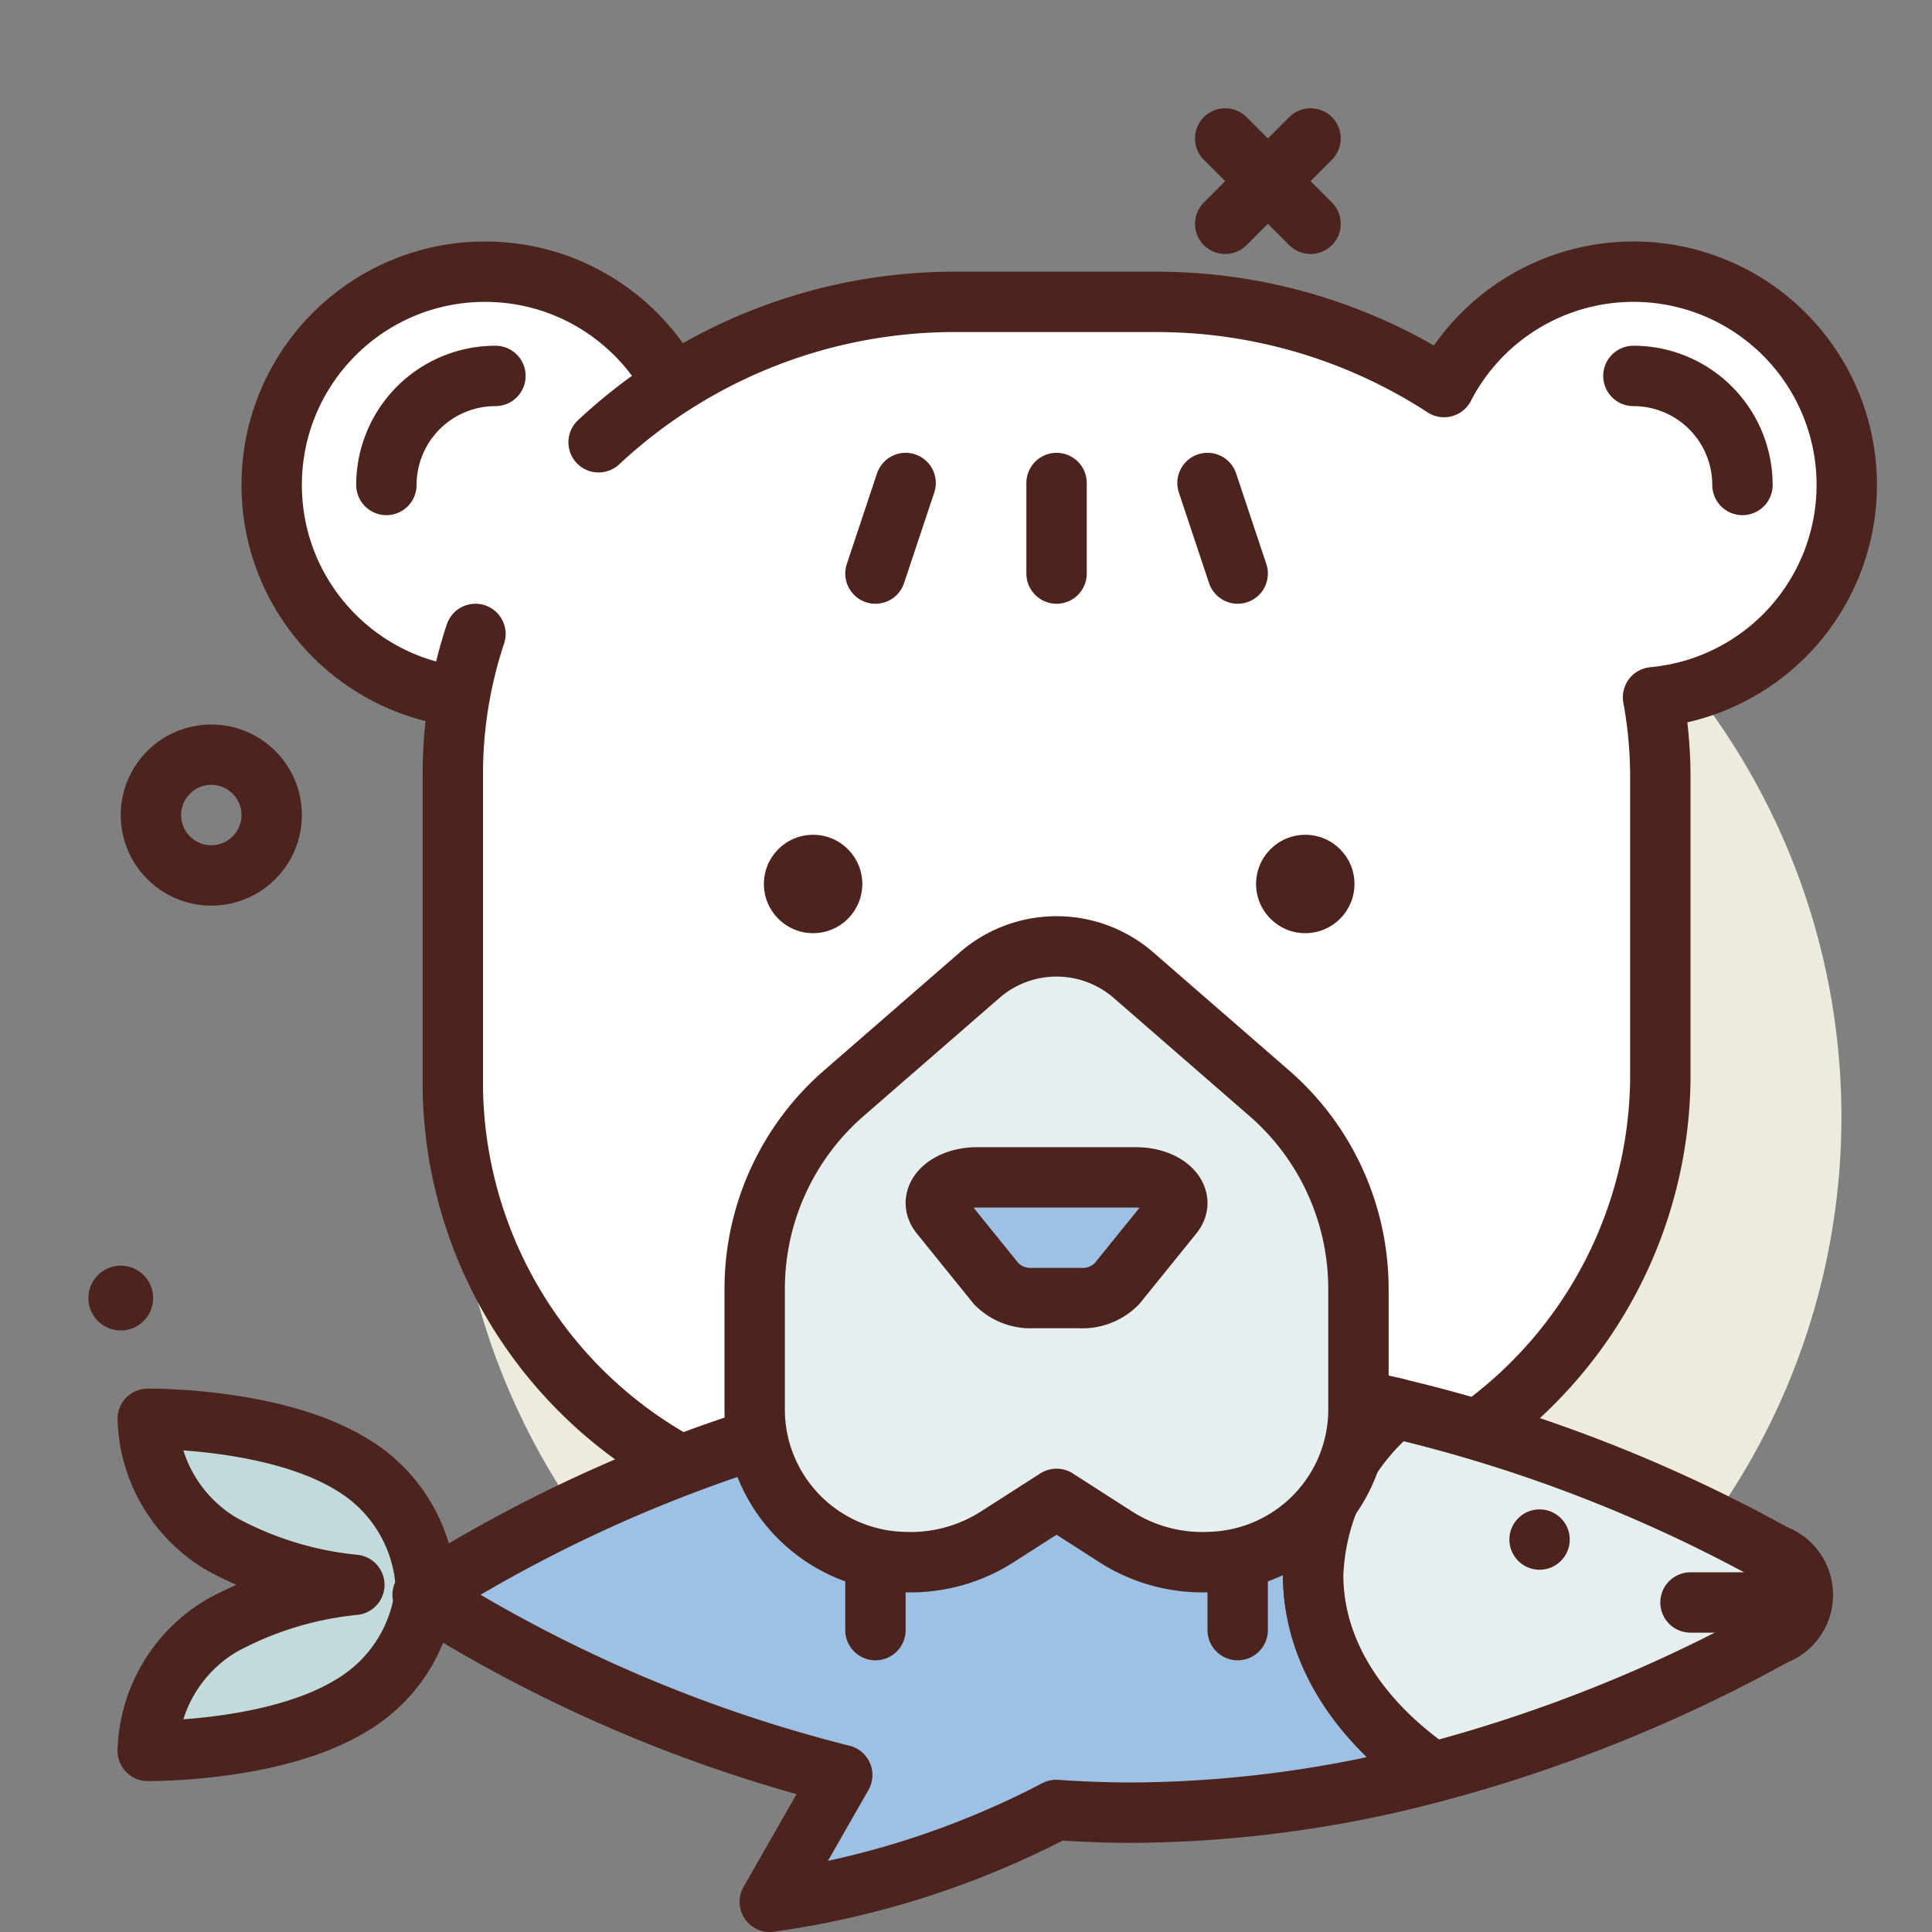<?xml version="1.0" encoding="utf-8"?><!-- Uploaded to: SVG Repo, www.svgrepo.com, Generator: SVG Repo Mixer Tools -->
<svg width="800px" height="800px" viewBox="0 0 64 64" xmlns="http://www.w3.org/2000/svg">
<rect x="0" y="0" width="64" height="64" fill="#808080" stroke="none"/>
<title>bear</title>
<g id="bear">
<circle cx="38" cy="37" r="23" style="fill:#edebdc"/>
<circle cx="16.065" cy="16.065" r="7.065" style="fill:#ffffff;stroke:#4c241d;stroke-linecap:round;stroke-linejoin:round;stroke-width:2px"/>
<path d="M15.75,21A14.72,14.72,0,0,0,15,25.645v10.37a14.438,14.438,0,0,0,7.18,12.311l4.947,2.98A11.953,11.953,0,0,0,33.286,53h2.738a11.971,11.971,0,0,0,5.921-1.555l5.547-3.163A14.47,14.47,0,0,0,55,35.779V25.645a14.667,14.667,0,0,0-.241-2.547,7.064,7.064,0,1,0-6.923-10.276A17.463,17.463,0,0,0,38.263,10H31.737a17.279,17.279,0,0,0-11.908,4.651" style="fill:#ffffff;stroke:#4c241d;stroke-linecap:round;stroke-linejoin:round;stroke-width:2px"/>
<path d="M14.106,52.338H14.09a5.026,5.026,0,0,0-2.44-3.828C9.106,46.947,4.894,47,4.894,47A4.988,4.988,0,0,0,7.35,51.152,11.558,11.558,0,0,0,11.738,52.5,11.558,11.558,0,0,0,7.35,53.848,4.988,4.988,0,0,0,4.894,58s4.212.053,6.756-1.51a5.026,5.026,0,0,0,2.44-3.828h.016s0-.062,0-.162S14.106,52.338,14.106,52.338Z" style="fill:#c1dbdc;stroke:#4c241d;stroke-linecap:round;stroke-linejoin:round;stroke-width:2px"/>
<path d="M46.224,46.643A38.893,38.893,0,0,0,37.5,45.609h-.052C34.559,43.492,28.5,42,28.5,42l1.656,4.347A47.717,47.717,0,0,0,14,52.828,47.588,47.588,0,0,0,27.9,58.8L25.5,63a29.115,29.115,0,0,0,9.488-3.043c.825.057,1.663.09,2.512.09a39.6,39.6,0,0,0,9.971-1.336c-2.46-1.7-3.971-4.006-3.971-6.539A7.547,7.547,0,0,1,46.224,46.643Z" style="fill:#9dc1e4;stroke:#4c241d;stroke-linecap:round;stroke-linejoin:round;stroke-width:2px"/>
<path d="M58.789,51.5a49.2,49.2,0,0,0-12.565-4.852A7.547,7.547,0,0,0,43.5,52.172c0,2.533,1.511,4.834,3.971,6.539a49.5,49.5,0,0,0,11.318-4.55A1.415,1.415,0,0,0,58.789,51.5Z" style="fill:#e5efef;stroke:#4c241d;stroke-linecap:round;stroke-linejoin:round;stroke-width:2px"/>
<circle cx="51" cy="51" r="1" style="fill:#4c241d"/>
<line x1="32" y1="48" x2="29" y2="51" style="fill:none;stroke:#4c241d;stroke-linecap:round;stroke-linejoin:round;stroke-width:2px"/>
<line x1="59.263" y1="53.084" x2="56" y2="53.084" style="fill:none;stroke:#4c241d;stroke-linecap:round;stroke-linejoin:round;stroke-width:2px"/>
<path d="M54.109,12.453a3.612,3.612,0,0,1,3.612,3.612" style="fill:none;stroke:#4c241d;stroke-linecap:round;stroke-linejoin:round;stroke-width:2px"/>
<path d="M12.8,16.065a3.612,3.612,0,0,1,3.612-3.612" style="fill:none;stroke:#4c241d;stroke-linecap:round;stroke-linejoin:round;stroke-width:2px"/>
<path d="M32.469,32.288l-4.478,3.894A8.587,8.587,0,0,0,25,42.661V46.78a5.059,5.059,0,0,0,4.9,4.963h0a5.321,5.321,0,0,0,3.128-.828L35,49.652l1.968,1.263a5.319,5.319,0,0,0,3.127.828h0A5.059,5.059,0,0,0,45,46.78V42.661a8.587,8.587,0,0,0-2.991-6.479l-4.478-3.894A3.885,3.885,0,0,0,32.469,32.288Z" style="fill:#e5efef;stroke:#4c241d;stroke-linecap:round;stroke-linejoin:round;stroke-width:2px"/>
<circle cx="43.239" cy="29.283" r="1.63" style="fill:#4c241d"/>
<circle cx="26.935" cy="29.283" r="1.63" style="fill:#4c241d"/>
<line x1="35" y1="16" x2="35" y2="19" style="fill:none;stroke:#4c241d;stroke-linecap:round;stroke-linejoin:round;stroke-width:2px"/>
<line x1="40" y1="16" x2="41" y2="19" style="fill:none;stroke:#4c241d;stroke-linecap:round;stroke-linejoin:round;stroke-width:2px"/>
<line x1="30" y1="16" x2="29" y2="19" style="fill:none;stroke:#4c241d;stroke-linecap:round;stroke-linejoin:round;stroke-width:2px"/>
<line x1="40.586" y1="4.586" x2="43.414" y2="7.414" style="fill:none;stroke:#4c241d;stroke-linecap:round;stroke-linejoin:round;stroke-width:2px"/>
<line x1="43.414" y1="4.586" x2="40.586" y2="7.414" style="fill:none;stroke:#4c241d;stroke-linecap:round;stroke-linejoin:round;stroke-width:2px"/>
<circle cx="7" cy="27" r="2" style="fill:none;stroke:#4c241d;stroke-linecap:round;stroke-linejoin:round;stroke-width:2px"/>
<circle cx="4" cy="43" r="1.073" style="fill:#4c241d"/>
<path d="M35.768,43H34.232a1.607,1.607,0,0,1-1.226-.469l-1.859-2.3c-.456-.565.207-1.229,1.226-1.229h5.254c1.019,0,1.682.664,1.226,1.229l-1.859,2.3A1.607,1.607,0,0,1,35.768,43Z" style="fill:#9dc1e4;stroke:#4c241d;stroke-linecap:round;stroke-linejoin:round;stroke-width:2px"/>
<line x1="29" y1="52" x2="29" y2="54" style="fill:none;stroke:#4c241d;stroke-linecap:round;stroke-linejoin:round;stroke-width:2px"/>
<line x1="41" y1="52" x2="41" y2="54" style="fill:none;stroke:#4c241d;stroke-linecap:round;stroke-linejoin:round;stroke-width:2px"/>
</g>
</svg>